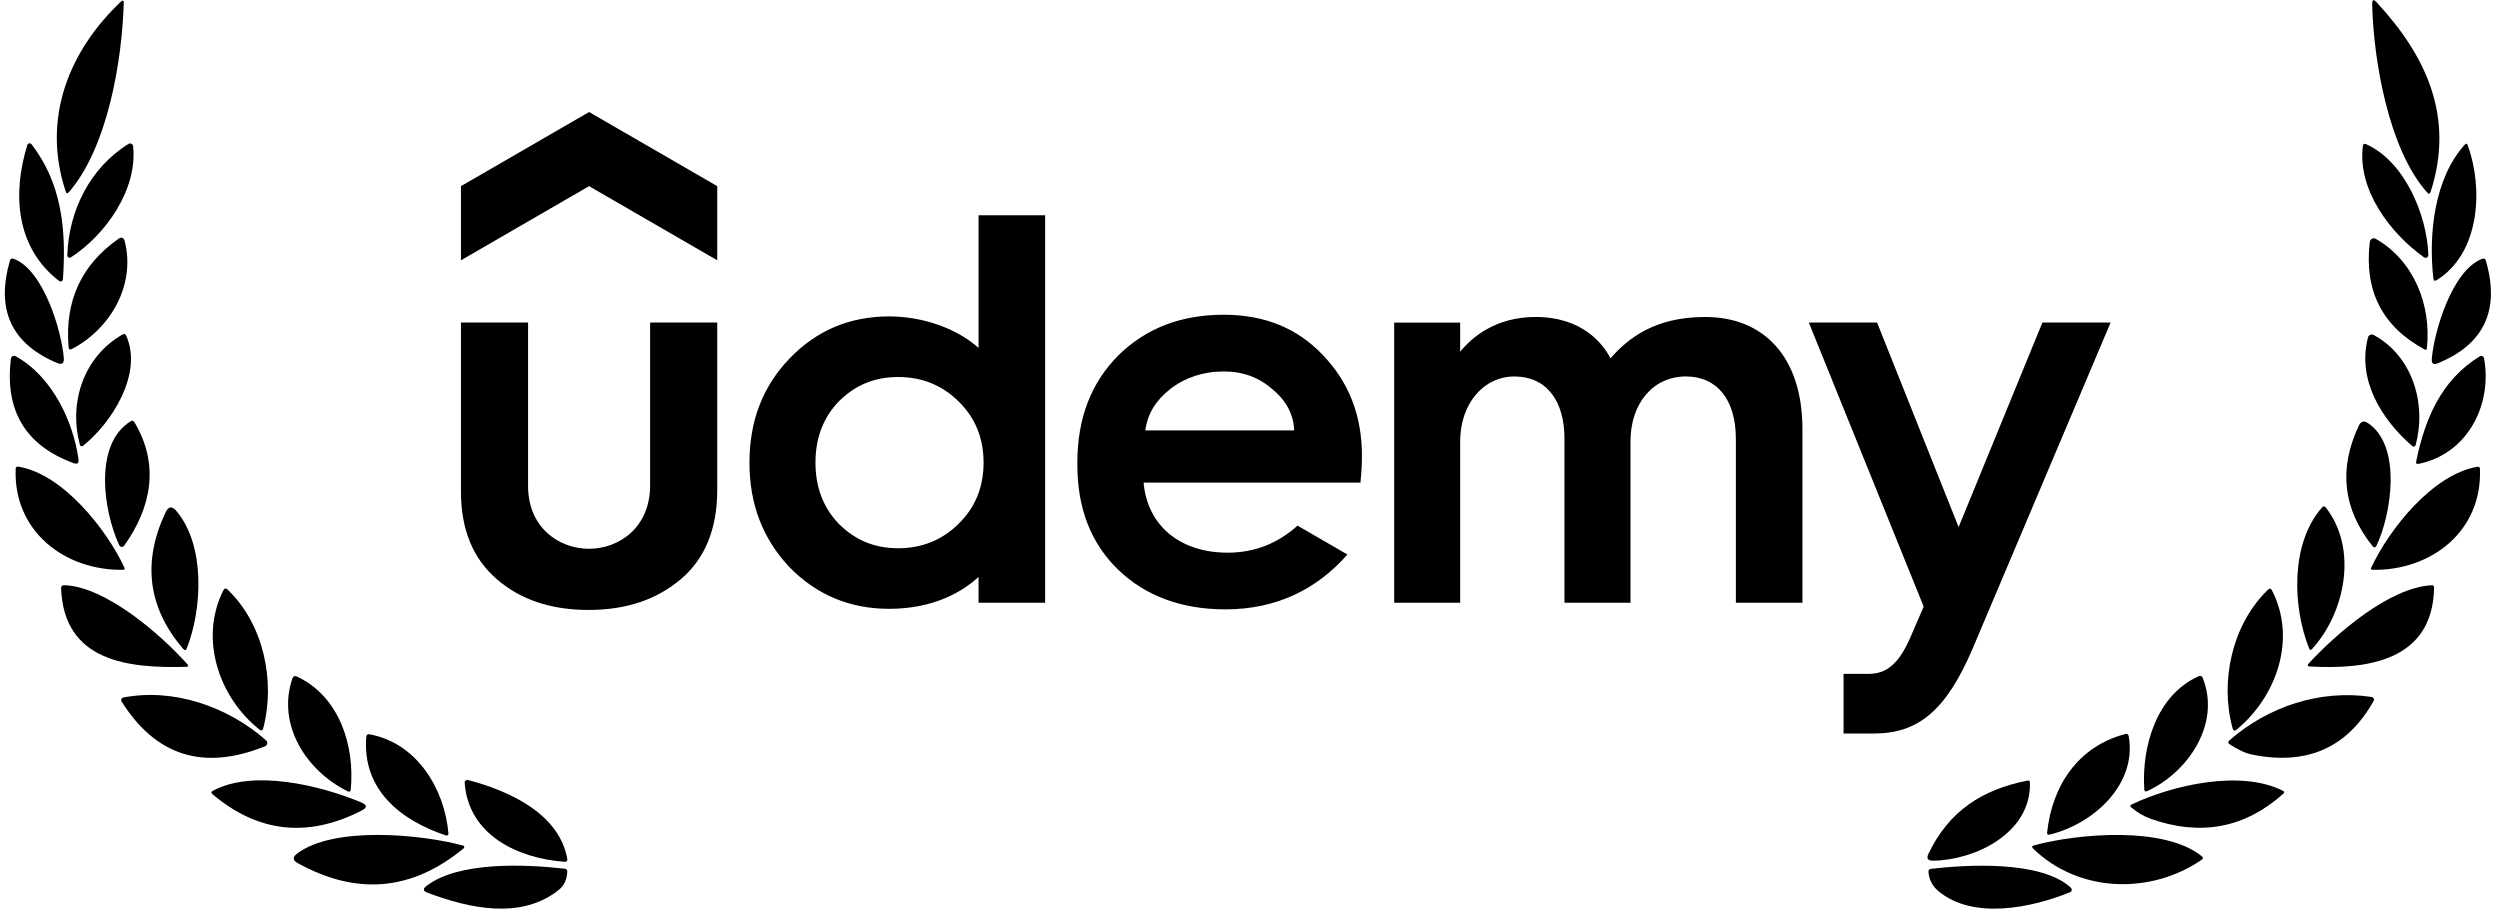 <?xml version="1.0" encoding="UTF-8"?> <svg xmlns="http://www.w3.org/2000/svg" width="268" height="98" viewBox="0 0 268 98" fill="none"><path d="M13.268 0.209C13.114 6.351 11.566 15.811 7.371 20.616C7.227 20.779 7.12 20.758 7.052 20.553C4.434 12.709 7.399 5.4 13.035 0.107C13.054 0.087 13.079 0.074 13.106 0.069C13.133 0.064 13.161 0.067 13.186 0.078C13.212 0.089 13.233 0.107 13.248 0.131C13.262 0.154 13.269 0.182 13.268 0.209Z" fill="black"></path><path d="M6.347 30.13C1.68 26.539 1.31 20.756 2.932 15.541C2.944 15.497 2.969 15.457 3.004 15.426C3.038 15.395 3.08 15.374 3.126 15.366C3.172 15.358 3.22 15.363 3.264 15.38C3.308 15.396 3.347 15.425 3.376 15.462C6.683 19.731 7.11 24.78 6.745 29.948C6.742 29.993 6.727 30.036 6.701 30.072C6.676 30.109 6.641 30.138 6.6 30.157C6.559 30.175 6.514 30.183 6.47 30.178C6.425 30.173 6.383 30.157 6.347 30.13Z" fill="black"></path><path d="M7.215 27.377C7.363 22.578 9.663 17.967 13.784 15.423C13.83 15.395 13.882 15.379 13.936 15.376C13.99 15.374 14.043 15.385 14.092 15.409C14.14 15.433 14.182 15.469 14.212 15.513C14.243 15.557 14.262 15.608 14.268 15.662C14.769 20.324 11.313 25.179 7.597 27.593C7.558 27.617 7.513 27.63 7.468 27.631C7.422 27.632 7.377 27.621 7.338 27.599C7.299 27.576 7.266 27.544 7.245 27.505C7.223 27.465 7.213 27.421 7.215 27.377Z" fill="black"></path><path d="M13.379 25.891C14.54 30.541 11.876 35.215 7.726 37.406C7.495 37.528 7.37 37.459 7.351 37.201C6.941 32.268 8.713 28.409 12.667 25.623C13.031 25.365 13.269 25.454 13.379 25.891Z" fill="black"></path><path d="M6.129 38.914C1.226 36.861 -0.463 33.205 1.063 27.946C1.123 27.737 1.254 27.669 1.455 27.741C4.694 28.919 6.635 35.607 6.84 38.402C6.878 38.956 6.641 39.127 6.129 38.914Z" fill="black"></path><path d="M8.551 47.622C7.35 43.097 8.995 38.213 13.139 35.857C13.318 35.754 13.449 35.798 13.532 35.987C15.342 40.057 11.984 45.306 8.95 47.753C8.749 47.913 8.616 47.869 8.551 47.622Z" fill="black"></path><path d="M7.885 49.647C2.732 47.757 0.493 44.023 1.168 38.445C1.175 38.389 1.195 38.336 1.227 38.29C1.26 38.244 1.303 38.206 1.354 38.181C1.404 38.156 1.461 38.143 1.518 38.145C1.575 38.146 1.631 38.161 1.68 38.189C5.58 40.346 7.839 45.139 8.414 49.22C8.475 49.657 8.299 49.799 7.885 49.647Z" fill="black"></path><path d="M14.407 45.256C17.105 49.753 16.268 54.363 13.308 58.501C13.278 58.545 13.237 58.579 13.189 58.601C13.141 58.623 13.088 58.632 13.034 58.627C12.982 58.621 12.931 58.602 12.887 58.571C12.843 58.54 12.808 58.499 12.785 58.45C11.105 54.864 9.995 47.635 14.008 45.159C14.172 45.057 14.304 45.089 14.407 45.256Z" fill="black"></path><path d="M1.971 50.024C6.736 50.809 11.426 56.746 13.333 60.839C13.409 60.998 13.357 61.08 13.179 61.084C6.878 61.169 1.419 56.9 1.681 50.263C1.689 50.073 1.785 49.993 1.971 50.024Z" fill="black"></path><path d="M254.764 0.237C260.16 6.043 263.137 12.611 260.564 20.563C260.488 20.799 260.367 20.825 260.2 20.643C256.028 15.998 254.422 6.299 254.297 0.425C254.29 -0.046 254.445 -0.109 254.764 0.237Z" fill="black"></path><path d="M259.848 27.583C256.211 24.988 252.699 20.314 253.302 15.658C253.333 15.43 253.452 15.364 253.661 15.459C257.828 17.349 260.178 23.103 260.321 27.333C260.323 27.389 260.31 27.444 260.282 27.493C260.254 27.541 260.213 27.581 260.164 27.607C260.114 27.633 260.058 27.645 260.003 27.641C259.947 27.637 259.893 27.616 259.848 27.583Z" fill="black"></path><path d="M264.547 15.585C266.22 20.195 265.879 27.134 261.211 30.032C261.006 30.157 260.888 30.1 260.858 29.861C260.329 25.199 260.921 19.148 264.216 15.517C264.364 15.353 264.474 15.376 264.547 15.585Z" fill="black"></path><path d="M254.686 25.602C258.779 27.959 260.663 32.7 260.162 37.351C260.147 37.503 260.071 37.543 259.935 37.471C255.381 35.019 253.417 31.171 254.043 25.927C254.052 25.856 254.078 25.788 254.119 25.73C254.16 25.672 254.214 25.624 254.278 25.592C254.342 25.56 254.412 25.544 254.483 25.546C254.555 25.548 254.624 25.567 254.686 25.602Z" fill="black"></path><path d="M261.331 38.944C260.864 39.134 260.65 38.978 260.688 38.477C260.91 35.642 262.845 28.966 266.09 27.747C266.295 27.668 266.427 27.734 266.488 27.947C268.017 33.248 266.298 36.914 261.331 38.944Z" fill="black"></path><path d="M254.449 35.906C258.61 38.154 260.164 43.266 258.951 47.723C258.942 47.758 258.925 47.789 258.9 47.815C258.875 47.84 258.843 47.859 258.809 47.87C258.774 47.88 258.737 47.881 258.701 47.873C258.665 47.866 258.632 47.849 258.604 47.825C255.297 44.968 252.656 40.716 253.851 36.162C253.868 36.102 253.898 36.046 253.939 35.999C253.98 35.952 254.031 35.915 254.088 35.89C254.146 35.865 254.208 35.854 254.27 35.857C254.333 35.86 254.394 35.877 254.449 35.906Z" fill="black"></path><path d="M259.014 49.471C259.942 44.923 261.695 40.728 265.828 38.201C265.87 38.175 265.918 38.16 265.967 38.157C266.017 38.154 266.066 38.163 266.112 38.183C266.157 38.203 266.197 38.234 266.228 38.272C266.258 38.311 266.279 38.357 266.289 38.406C267.199 43.375 264.53 48.663 259.27 49.727C259.058 49.769 258.972 49.684 259.014 49.471Z" fill="black"></path><path d="M252.867 45.626C253.087 45.156 253.413 45.065 253.846 45.353C257.528 47.818 256.333 55.189 254.773 58.468C254.648 58.733 254.495 58.75 254.312 58.519C251.163 54.55 250.681 50.252 252.867 45.626Z" fill="black"></path><path d="M254.198 60.841C256.145 56.703 260.761 50.874 265.565 50.038C265.747 50.007 265.842 50.085 265.85 50.271C266.112 56.919 260.659 61.183 254.352 61.086C254.173 61.082 254.122 61.001 254.198 60.841Z" fill="black"></path><path d="M247.536 69.507C245.755 65.055 245.521 58.236 248.925 54.4C249.069 54.24 249.206 54.246 249.335 54.417C252.824 58.902 251.35 65.744 247.861 69.563C247.72 69.719 247.612 69.7 247.536 69.507Z" fill="black"></path><path d="M247.427 71.197C250.444 67.918 256.085 63.017 260.638 62.738C260.839 62.727 260.938 62.822 260.934 63.023C260.775 70.912 253.683 71.794 247.529 71.442C247.502 71.44 247.475 71.43 247.453 71.414C247.43 71.398 247.413 71.376 247.402 71.351C247.391 71.326 247.388 71.297 247.393 71.27C247.397 71.243 247.409 71.218 247.427 71.197Z" fill="black"></path><path d="M239.332 78.061C237.949 73.046 239.286 66.915 243.123 63.221C243.301 63.047 243.445 63.069 243.555 63.29C246.236 68.492 244.045 74.674 239.782 78.203C239.558 78.389 239.408 78.341 239.332 78.061Z" fill="black"></path><path d="M229.863 84.602C229.584 80.059 231.138 74.549 235.681 72.495C235.897 72.396 236.049 72.458 236.136 72.682C238.094 77.595 234.559 82.786 230.194 84.801C229.989 84.896 229.879 84.829 229.863 84.602Z" fill="black"></path><path d="M238.99 79.368C243.168 75.72 248.718 73.892 254.239 74.712C254.285 74.719 254.329 74.737 254.367 74.764C254.405 74.792 254.436 74.829 254.456 74.871C254.477 74.914 254.487 74.961 254.486 75.008C254.485 75.056 254.472 75.103 254.45 75.145C251.638 80.165 247.3 82.082 241.437 80.894C240.716 80.75 239.908 80.378 239.013 79.778C238.827 79.653 238.819 79.516 238.99 79.368Z" fill="black"></path><path d="M17.748 54.925C18.056 54.272 18.443 54.223 18.91 54.777C22.046 58.511 21.67 65.285 20.031 69.491C19.936 69.734 19.803 69.757 19.632 69.559C15.86 65.146 15.232 60.268 17.748 54.925Z" fill="black"></path><path d="M6.91 62.734C11.333 62.888 17.23 68.011 20.07 71.187C20.241 71.377 20.199 71.475 19.945 71.483C13.775 71.659 6.853 70.925 6.552 63.093C6.54 62.842 6.66 62.723 6.91 62.734Z" fill="black"></path><path d="M24.399 63.205C28.281 66.9 29.539 73.053 28.218 78.073C28.15 78.324 28.015 78.369 27.814 78.21C23.448 74.743 21.337 68.448 23.944 63.285C24.061 63.057 24.213 63.031 24.399 63.205Z" fill="black"></path><path d="M31.79 72.505C36.367 74.616 38.051 79.899 37.602 84.646C37.579 84.862 37.469 84.923 37.272 84.828C32.826 82.637 29.627 77.673 31.363 72.681C31.377 72.64 31.4 72.603 31.429 72.571C31.459 72.54 31.495 72.515 31.535 72.498C31.576 72.482 31.619 72.474 31.663 72.475C31.707 72.476 31.75 72.486 31.79 72.505Z" fill="black"></path><path d="M13.217 74.775C18.619 73.722 24.453 75.771 28.523 79.363C28.572 79.405 28.609 79.46 28.631 79.52C28.652 79.582 28.657 79.647 28.646 79.711C28.634 79.775 28.607 79.836 28.565 79.886C28.524 79.937 28.47 79.976 28.409 80.001C21.829 82.653 16.704 81.052 13.034 75.197C13.011 75.158 12.996 75.115 12.993 75.07C12.99 75.025 12.997 74.98 13.015 74.938C13.033 74.897 13.061 74.86 13.096 74.832C13.131 74.803 13.172 74.784 13.217 74.775Z" fill="black"></path><path d="M47.813 89.56C42.958 87.95 38.814 84.671 39.264 78.99C39.283 78.766 39.403 78.675 39.623 78.717C44.683 79.65 47.654 84.534 48.075 89.356C48.078 89.388 48.072 89.421 48.059 89.451C48.046 89.482 48.026 89.508 48 89.528C47.974 89.549 47.943 89.562 47.911 89.568C47.878 89.573 47.845 89.571 47.813 89.56Z" fill="black"></path><path d="M50.178 83.622C54.401 84.726 59.934 87.14 60.81 92.058C60.852 92.289 60.755 92.397 60.52 92.382C55.585 92.029 50.223 89.565 49.813 83.924C49.81 83.878 49.818 83.831 49.836 83.789C49.854 83.746 49.882 83.709 49.918 83.679C49.953 83.65 49.995 83.629 50.041 83.619C50.086 83.609 50.133 83.61 50.178 83.622Z" fill="black"></path><path d="M38.739 86.025C39.369 86.291 39.38 86.579 38.773 86.89C33.001 89.846 27.674 89.266 22.79 85.148C22.615 85.004 22.628 84.877 22.829 84.767C27.11 82.462 34.259 84.152 38.739 86.025Z" fill="black"></path><path d="M31.912 92.524C31.373 92.225 31.348 91.889 31.838 91.517C35.743 88.523 45.209 89.433 49.648 90.646C49.679 90.653 49.706 90.669 49.728 90.691C49.749 90.713 49.764 90.741 49.771 90.772C49.777 90.802 49.775 90.833 49.765 90.862C49.754 90.891 49.736 90.917 49.711 90.936C44.178 95.505 38.245 96.034 31.912 92.524Z" fill="black"></path><path d="M45.806 95.69C45.354 95.519 45.318 95.286 45.697 94.99C49.084 92.36 56.171 92.622 60.542 93.128C60.732 93.151 60.823 93.259 60.816 93.453C60.77 94.291 60.476 94.931 59.933 95.371C55.915 98.621 50.325 97.403 45.806 95.69Z" fill="black"></path><path d="M219.448 89.256C219.989 84.207 222.772 80.023 227.815 78.691C228.035 78.631 228.165 78.712 228.202 78.936C229.107 84.139 224.337 88.379 219.698 89.472C219.512 89.514 219.429 89.442 219.448 89.256Z" fill="black"></path><path d="M206.735 91.516C208.938 86.922 212.484 84.646 217.345 83.678C217.512 83.647 217.599 83.716 217.607 83.883C217.778 89.319 211.699 92.216 207.213 92.267C206.651 92.271 206.492 92.021 206.735 91.516Z" fill="black"></path><path d="M230.577 87.783C229.833 87.521 229.129 87.111 228.465 86.553C228.317 86.428 228.33 86.324 228.505 86.24C232.899 84.151 240.197 82.483 244.716 84.766C244.895 84.853 244.91 84.963 244.762 85.096C240.641 88.769 235.912 89.665 230.577 87.783Z" fill="black"></path><path d="M236.017 92.169C230.581 95.898 222.897 95.756 217.962 90.98C217.784 90.805 217.814 90.686 218.053 90.621C222.738 89.352 232.022 88.532 236.034 91.794C236.198 91.927 236.192 92.052 236.017 92.169Z" fill="black"></path><path d="M221.907 95.649C217.803 97.311 211.502 98.654 207.774 95.507C207.148 94.975 206.8 94.3 206.732 93.48C206.717 93.279 206.808 93.165 207.005 93.139C210.973 92.672 218.851 92.251 221.993 95.16C222.03 95.194 222.057 95.236 222.073 95.284C222.09 95.331 222.094 95.382 222.085 95.431C222.077 95.48 222.056 95.525 222.025 95.564C221.994 95.602 221.953 95.631 221.907 95.649Z" fill="black"></path><path d="M76.887 27.904L63.148 19.956L49.414 27.904V19.956L63.15 12.008L76.889 19.956L76.887 27.904Z" fill="black"></path><path d="M49.414 34.576H56.61V52.096C56.61 56.623 59.983 58.829 63.15 58.829C66.346 58.829 69.693 56.564 69.693 52.035V34.576H76.889V52.514C76.889 56.684 75.581 59.901 72.964 62.108C70.346 64.312 67.077 65.386 63.09 65.386C59.107 65.386 55.836 64.314 53.28 62.108C50.722 59.903 49.414 56.805 49.414 52.692V34.576ZM139.098 56.35C136.92 58.294 134.439 59.247 131.609 59.247C126.447 59.247 122.986 56.3 122.595 51.736H145.844C145.844 51.736 146.001 50.262 146.001 48.879C146.001 44.587 144.632 41.011 141.836 38.091C139.102 35.172 135.536 33.741 131.193 33.741C126.615 33.741 122.867 35.172 119.893 38.091C116.979 41.011 115.493 44.824 115.493 49.594V49.829C115.493 54.538 116.979 58.292 119.893 61.094C122.806 63.895 126.672 65.325 131.371 65.325C136.834 65.325 141.181 63.166 144.442 59.443L139.098 56.35ZM125.423 41.726C127.026 40.474 128.991 39.82 131.191 39.82C133.271 39.82 134.996 40.474 136.484 41.787C137.904 42.982 138.67 44.45 138.737 46.137H122.779C123.01 44.393 123.89 42.924 125.425 41.728L125.423 41.726ZM211.533 69.374C208.613 76.281 205.559 78.631 200.876 78.631H197.63V72.239H200.254C201.865 72.239 203.363 71.631 204.791 68.331L206.218 65.027L193.907 34.576H201.222L209.964 56.507L218.945 34.576H226.258L211.533 69.374ZM104.901 23.075V37.296C102.543 35.179 98.875 33.919 95.328 33.919C91.104 33.919 87.538 35.409 84.624 38.446C81.769 41.426 80.342 45.12 80.342 49.59C80.342 54.062 81.769 57.755 84.624 60.795C87.538 63.775 91.106 65.266 95.328 65.266C100.197 65.266 103.274 63.348 104.901 61.845V64.61H112.038V23.077L104.901 23.075ZM102.76 56.149C101.035 57.877 98.836 58.773 96.278 58.773C93.721 58.773 91.64 57.877 89.915 56.149C88.253 54.42 87.418 52.216 87.418 49.594C87.418 46.97 88.251 44.766 89.915 43.037C91.64 41.309 93.721 40.415 96.278 40.415C98.836 40.415 101.035 41.309 102.76 43.037C104.543 44.766 105.439 46.97 105.439 49.594C105.439 52.216 104.543 54.42 102.76 56.149ZM182.812 33.98C177.392 33.98 174.574 36.234 172.645 38.405C171.872 36.929 169.698 33.98 164.618 33.98C160.324 33.98 157.794 36.155 156.53 37.703V34.58H149.456V64.614H156.53V47.331C156.53 43.278 159.029 40.358 162.357 40.358C165.75 40.358 167.711 42.922 167.711 47.033V64.612H174.788V47.329C174.788 43.218 177.224 40.356 180.732 40.356C184.122 40.356 186.084 42.92 186.084 47.029V64.61H193.221V46.018C193.221 38.187 189.021 33.982 182.812 33.982V33.98Z" fill="black"></path></svg> 